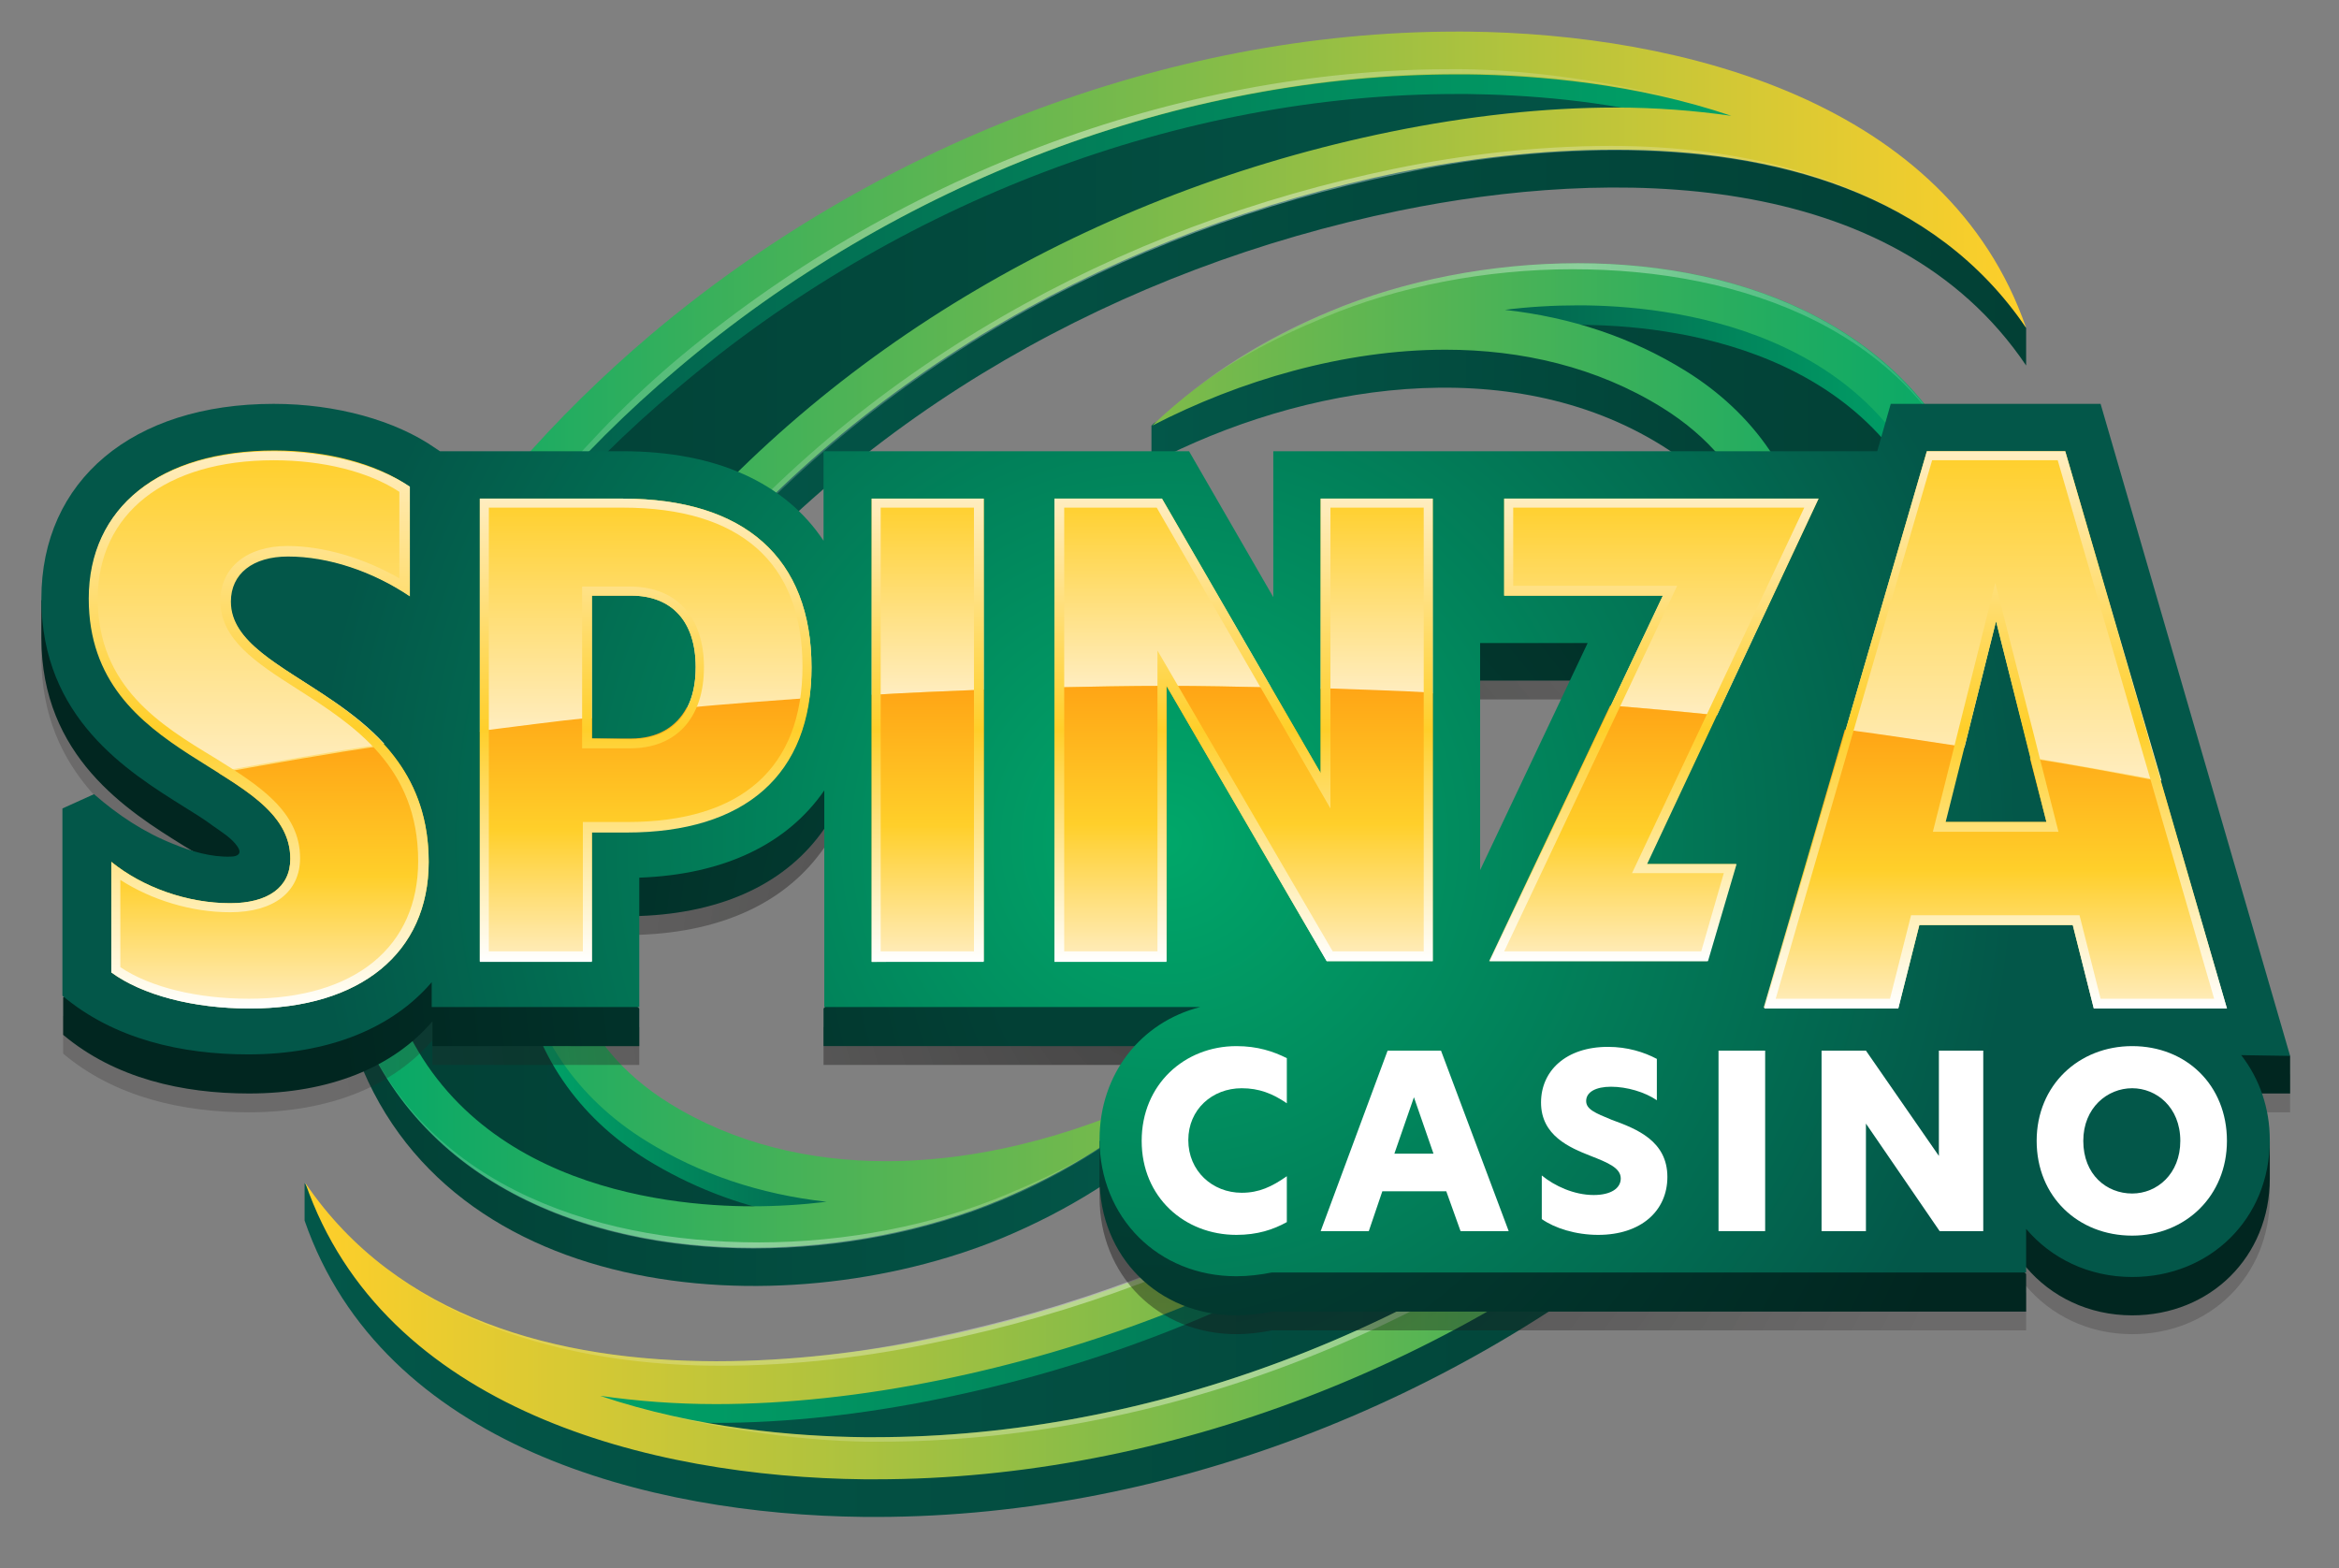 <?xml version="1.0" encoding="utf-8"?>
<!-- Generator: Adobe Illustrator 27.3.1, SVG Export Plug-In . SVG Version: 6.00 Build 0)  -->
<svg version="1.1" id="Layer_1" xmlns="http://www.w3.org/2000/svg" xmlns:xlink="http://www.w3.org/1999/xlink" x="0px" y="0px"
	 viewBox="0 0 311 208.5" style="enable-background:new 0 0 311 208.5;" xml:space="preserve">
<rect x="0" y="0" width="311" height="208.5" fill="#808080" stroke="none"/>
<style type="text/css">
	.st0{fill:url(#SVGID_1_);}
	.st1{fill:url(#SVGID_00000115489753311141804800000014307768143725598872_);}
	.st2{fill:url(#SVGID_00000060006283731136645290000012447094017487064501_);}
	.st3{fill:url(#SVGID_00000083086565047797880370000012485989134102658195_);}
	.st4{fill:url(#SVGID_00000054235373901994264430000008423645906900042903_);}
	.st5{fill:url(#SVGID_00000103960666274479355420000007442582909403498650_);}
	.st6{fill:url(#SVGID_00000079447264434571515440000005796700952380734106_);}
	.st7{fill:url(#SVGID_00000033333093875809218520000017908003241713481149_);}
	.st8{fill:url(#SVGID_00000042728817774330439150000016753099309277759119_);}
	.st9{fill:url(#SVGID_00000152245181493929687840000013947291578492753308_);}
	.st10{fill:url(#SVGID_00000101803692306735720810000000609585313776835765_);}
	.st11{fill:url(#SVGID_00000034790843459540500660000000269255726900052144_);}
	.st12{opacity:0.4;fill:url(#SVGID_00000099661178257032107360000012933573981415464381_);enable-background:new    ;}
	.st13{opacity:0.4;fill:url(#SVGID_00000073000598005319321990000004585639738832112797_);enable-background:new    ;}
	.st14{opacity:0.4;fill:url(#SVGID_00000160162732049323967330000011388511551548270743_);enable-background:new    ;}
	.st15{opacity:0.4;fill:url(#SVGID_00000183245188926644390820000001115638632470776251_);enable-background:new    ;}
	.st16{opacity:0.4;fill:url(#SVGID_00000018211684981225421940000006804388588312978821_);enable-background:new    ;}
	.st17{opacity:0.4;fill:url(#SVGID_00000183941314019451565440000003172228327418230657_);enable-background:new    ;}
	.st18{opacity:0.5;fill:url(#SVGID_00000121966014640723554020000001893295061640708515_);enable-background:new    ;}
	.st19{fill:url(#SVGID_00000147220658811289706020000010714147880339161004_);}
	.st20{fill:url(#SVGID_00000022545593213233989850000015169590152689909426_);}
	.st21{fill:#FFFFFF;}
	.st22{fill:url(#SVGID_00000170976821933015268270000009551243365200857253_);}
	.st23{fill:url(#SVGID_00000124873676252233973980000005061802094010999208_);}
	.st24{fill:url(#SVGID_00000059307250880155308800000001182550040322851471_);}
	.st25{fill:url(#SVGID_00000018198885462438584550000003442786062844778395_);}
	.st26{fill:url(#SVGID_00000156554412957291815720000015332767040849170317_);}
	.st27{fill:url(#SVGID_00000058565240210572793840000001956326600609512369_);}
	.st28{fill:url(#SVGID_00000021106279055162433270000014599516130194087588_);}
	.st29{fill:url(#SVGID_00000026136861867590008590000009367345728964011700_);}
	.st30{fill:url(#SVGID_00000000189120560896926050000004068650446100203923_);}
	.st31{fill:url(#SVGID_00000049912764013132046290000017045875582813329341_);}
	.st32{fill:url(#SVGID_00000093179271491756741930000001922499158723723684_);}
	.st33{fill:url(#SVGID_00000132064747686818461950000016857477887372666015_);}
	.st34{fill:url(#SVGID_00000159451087562761957810000005414004147301117880_);}
	.st35{fill:url(#SVGID_00000069366463248716507130000013896793932703782810_);}
	.st36{fill:url(#SVGID_00000035509614798784496100000016809707605483457957_);}
	.st37{fill:url(#SVGID_00000016054455283048862830000010586439307063227807_);}
	.st38{fill:url(#SVGID_00000031889094453637088870000001143739615107957695_);}
	.st39{fill:url(#SVGID_00000114036249436538461020000004523829988037372334_);}
	.st40{fill:url(#SVGID_00000016767846184252330840000018445553754034566806_);}
	.st41{fill:url(#SVGID_00000091016346056556881160000000030487461916972981_);}
	.st42{fill:url(#SVGID_00000175285601749516832940000004665912373222284467_);}
	.st43{fill:url(#SVGID_00000043445051474579219060000013504943112268627094_);}
	.st44{fill:url(#SVGID_00000117646698138045503840000004000698516250396845_);}
	.st45{fill:url(#SVGID_00000064335961861135722650000011968812221235763882_);}
	.st46{fill:url(#SVGID_00000054265040388213735940000001736479873336211621_);}
	.st47{fill:url(#SVGID_00000173133724112080164020000007228427766396449411_);}
</style>
<g id="background">
</g>
<g id="guide_text">
</g>
<g id="guide">
</g>
<g id="logo__x26__icon_badge">
	<g>
		
			<linearGradient id="SVGID_1_" gradientUnits="userSpaceOnUse" x1="44.136" y1="62.12" x2="156.909" y2="62.12" gradientTransform="matrix(1 0 0 -1 0 206)">
			<stop  offset="0" style="stop-color:#024035"/>
			<stop  offset="1" style="stop-color:#035749"/>
		</linearGradient>
		<path class="st0" d="M47.6,132c3.3,11,10.1,19.4,20.3,25.1c8.9,5,20,7.6,32.3,7.6c11.2,0,22.8-2.2,32.6-6.3
			c5.9-2.4,11.2-5.4,16.1-8.9l8.1-5.1v5c-0.1,0.1-0.2,0.2-0.3,0.3c-6.8,6.4-14.8,11.3-23.4,14.9c-29.5,12.2-75.9,8.9-86.8-27.2
			c-1.6-5.2-2.3-10.5-2.2-15.7v-5h1.3C45.4,122,46.1,127.1,47.6,132z"/>
		
			<linearGradient id="SVGID_00000104672317371603427090000008715974698697710998_" gradientUnits="userSpaceOnUse" x1="73.178" y1="135.334" x2="269.506" y2="135.334" gradientTransform="matrix(1 0 0 -1 0 206)">
			<stop  offset="0" style="stop-color:#035749"/>
			<stop  offset="1" style="stop-color:#024035"/>
		</linearGradient>
		<path style="fill:url(#SVGID_00000104672317371603427090000008715974698697710998_);" d="M90.9,84.2
			c-8.2,10.1-15.5,24.7-16.4,38.4h-1.3c-1-16.2,8.1-33.7,16.7-44.3c23.2-28.6,57.3-48.7,96-56.5c10-2,19.7-3.1,28.9-3.1
			c21.4,0,38.3,5.8,49.5,16.8l5.1,8.1v5c-17.8-26.4-55.4-26.3-83.3-20.6C149.1,35.6,114.8,54.7,90.9,84.2z"/>
		
			<linearGradient id="SVGID_00000130647285697878091980000013728722360756155312_" gradientUnits="userSpaceOnUse" x1="153.103" y1="141.697" x2="236.831" y2="141.697" gradientTransform="matrix(1 0 0 -1 0 206)">
			<stop  offset="0" style="stop-color:#035749"/>
			<stop  offset="1" style="stop-color:#024035"/>
		</linearGradient>
		<path style="fill:url(#SVGID_00000130647285697878091980000013728722360756155312_);" d="M221.6,53.1c8.2,5.1,13.2,12.3,14.7,21.5
			c0.5,2.9,0.6,5.8,0.4,8.8h-1.3c-0.6-9.5-4.8-18.2-14.5-24.2c-20.3-12.6-47.7-8.1-67.8,2.4v-5c0.1-0.1,0.2-0.2,0.3-0.3l7.8-4.8
			c10.2-4.1,20.9-6.3,30.9-6.3C203.3,45.2,213.2,47.9,221.6,53.1z"/>
		
			<linearGradient id="SVGID_00000034779828356714219340000016277767728643201925_" gradientUnits="userSpaceOnUse" x1="40.494" y1="62.99" x2="265.863" y2="62.99" gradientTransform="matrix(1 0 0 -1 0 206)">
			<stop  offset="0" style="stop-color:#035749"/>
			<stop  offset="1" style="stop-color:#024035"/>
		</linearGradient>
		<path style="fill:url(#SVGID_00000034779828356714219340000016277767728643201925_);" d="M265.9,89.2c-0.2,28.1-21.9,54.8-42.2,72
			c-29.9,25.4-69.5,40.9-108.9,40.5c-28.5-0.3-63.9-9.4-74.3-39.4v-5l5.1,8.1c5.4,9.2,14.1,16.4,25.8,21.6
			c15.3,6.8,32.1,8.3,43.5,8.4c0.5,0,1,0,1.5,0c37.6,0,76.5-14.7,106.6-40.2c9.7-8.3,23.3-21.7,32.5-38.5
			c6.1-11.2,9.2-22.1,9.3-32.5h1.3L265.9,89.2L265.9,89.2z"/>
		
			<linearGradient id="SVGID_00000045598811941064551110000000081510470556963979_" gradientUnits="userSpaceOnUse" x1="48.533" y1="120.892" x2="242.757" y2="120.892" gradientTransform="matrix(1 0 0 -1 0 206)">
			<stop  offset="0" style="stop-color:#024035"/>
			<stop  offset="1" style="stop-color:#035749"/>
		</linearGradient>
		<path style="fill:url(#SVGID_00000045598811941064551110000000081510470556963979_);" d="M86.7,150.6c-9-5.6-14.4-13.6-16.1-23.6
			c-3.1-18.2,7.2-38.6,16.9-50.6c23.7-29.1,58.4-49.6,97.8-57.6c10.2-2.1,20.1-3.1,29.5-3.1c10.3,0,19.7,1.3,27.9,3.9
			c-1.7-0.9-3.5-1.8-5.4-2.7c-14.8-6.6-31.1-8.1-42.2-8.2c-0.5,0-1,0-1.4,0c-36.9,0-75,14.4-104.5,39.5
			C75.7,59.6,64.4,72.9,57.4,85.8c-8.8,16.1-11.1,31.4-6.8,45.4c3.1,10.2,9.4,18,18.8,23.3c8.4,4.7,19,7.2,30.8,7.2
			c7.2,0,14.6-1,21.6-2.8c-1.3,0.1-2.6,0.1-3.8,0.1C106.1,158.9,95.6,156.1,86.7,150.6z"/>
		
			<linearGradient id="SVGID_00000127016203316732404380000001983122262094824088_" gradientUnits="userSpaceOnUse" x1="67.246" y1="90.138" x2="261.469" y2="90.138" gradientTransform="matrix(1 0 0 -1 0 206)">
			<stop  offset="0" style="stop-color:#035749"/>
			<stop  offset="1" style="stop-color:#024035"/>
		</linearGradient>
		<path style="fill:url(#SVGID_00000127016203316732404380000001983122262094824088_);" d="M252.6,115.2
			c8.8-16.1,11.1-31.4,6.8-45.4c-3.1-10.2-9.4-18-18.8-23.3c-8.4-4.7-19-7.2-30.8-7.2c-7.2,0-14.6,1-21.6,2.8
			c1.3-0.1,2.6-0.1,3.8-0.1c11.8,0,22.2,2.8,31.1,8.3c9,5.6,14.4,13.6,16.1,23.6c3.1,18.2-7.2,38.6-16.9,50.6
			c-23.7,29.1-58.4,49.6-97.8,57.6c-10.2,2.1-20.1,3.1-29.5,3.1c-10.3,0-19.7-1.3-27.9-3.9c1.7,0.9,3.5,1.8,5.4,2.7
			c14.8,6.6,31.1,8.1,42.2,8.2c0.5,0,1,0,1.4,0c36.9,0,75-14.4,104.5-39.5C234.3,141.4,245.6,128,252.6,115.2z"/>
		
			<linearGradient id="SVGID_00000019670857695226122090000015368173088173748401_" gradientUnits="userSpaceOnUse" x1="68.782" y1="81.033" x2="121.684" y2="81.033" gradientTransform="matrix(1 0 0 -1 0 206)">
			<stop  offset="0" style="stop-color:#00A769"/>
			<stop  offset="1" style="stop-color:#035749"/>
		</linearGradient>
		<path style="fill:url(#SVGID_00000019670857695226122090000015368173088173748401_);" d="M86.7,150.6c8.4,5.2,18.2,8,29.2,8.3
			c0.6,0,1.3,0,1.9,0c1.3,0,2.6,0,3.8-0.1c-5.4,1.4-11.1,2.3-16.8,2.7c-6.8-1.3-13.1-3.8-18.8-7.3c-9.2-5.7-15-14.2-16.7-24.5
			c-2.4-14,3-29.3,10-41.1c-6.3,11.4-10.9,25.5-8.7,38.4C72.3,137,77.7,145,86.7,150.6z"/>
		
			<linearGradient id="SVGID_00000060025635597272119890000010950493719924217499_" gradientUnits="userSpaceOnUse" x1="48.534" y1="131.446" x2="242.761" y2="131.446" gradientTransform="matrix(1 0 0 -1 0 206)">
			<stop  offset="0" style="stop-color:#035749"/>
			<stop  offset="1" style="stop-color:#00A769"/>
		</linearGradient>
		<path style="fill:url(#SVGID_00000060025635597272119890000010950493719924217499_);" d="M50.6,131.1c-4.2-14-1.9-29.3,6.8-45.4
			c7-12.8,18.2-26.2,31.7-37.6c28.6-24.3,65.3-38.6,101.1-39.4c1.2,0,2.3,0,3.5,0c0.5,0,1,0,1.4,0c11.1,0.1,27.4,1.6,42.2,8.2
			c1.9,0.8,3.7,1.7,5.4,2.7c-5.9-1.8-12.3-3-19.2-3.6c-10.5-2.7-20.7-3.4-28.4-3.5c-0.5,0-0.9,0-1.4,0c-36.6,0-74.4,14.3-103.7,39.2
			C76.6,62.9,65.4,76.2,58.5,88.9c-8.6,15.8-10.9,30.8-6.7,44.4c0.8,2.6,1.8,5,2.9,7.2C53,137.6,51.6,134.5,50.6,131.1z"/>
		
			<linearGradient id="SVGID_00000046307389236456113360000018031967773737423241_" gradientUnits="userSpaceOnUse" x1="188.315" y1="127.495" x2="261.47" y2="127.495" gradientTransform="matrix(1 0 0 -1 0 206)">
			<stop  offset="0" style="stop-color:#035749"/>
			<stop  offset="1" style="stop-color:#00A769"/>
		</linearGradient>
		<path style="fill:url(#SVGID_00000046307389236456113360000018031967773737423241_);" d="M209.9,39.4c11.7,0,22.3,2.5,30.8,7.2
			c9.4,5.3,15.7,13.1,18.8,23.3c4.2,14,1.9,29.2-6.8,45.4c-0.4,0.8-0.9,1.6-1.4,2.4c0.1-0.2,0.2-0.3,0.3-0.5
			c8.6-15.8,10.9-30.8,6.7-44.4c-8.1-26.7-36.5-29.6-48.3-29.6c-1.6,0-3.2,0.1-4.8,0.2c-4.1-0.8-8.4-1.2-12.9-1.2
			c-1.3,0-2.5,0-3.8,0.1c5.2-1.4,10.7-2.2,16.1-2.6C206.3,39.4,208.1,39.4,209.9,39.4z"/>
		
			<linearGradient id="SVGID_00000081641945036584760160000002046332288709930672_" gradientUnits="userSpaceOnUse" x1="67.252" y1="79.425" x2="241.216" y2="79.425" gradientTransform="matrix(1 0 0 -1 0 206)">
			<stop  offset="0" style="stop-color:#00A769"/>
			<stop  offset="1" style="stop-color:#035749"/>
		</linearGradient>
		<path style="fill:url(#SVGID_00000081641945036584760160000002046332288709930672_);" d="M124.7,182.2c39.4-8,74.2-28.5,97.8-57.6
			c9.7-12,19.9-32.4,16.9-50.6c-0.6-3.6-1.7-7-3.3-10c2.2,3.7,3.8,7.9,4.5,12.3c3.1,18.6-7.3,39.4-17.1,51.6
			c-23.8,29.4-58.8,50-98.6,58.1c-10.3,2.1-20.3,3.2-29.8,3.2c-3.1,0-6.1-0.1-9-0.4c-4.5-1.2-9.1-2.7-13.6-4.6
			c-1.9-0.8-3.7-1.7-5.4-2.7c8.2,2.6,17.6,3.9,27.9,3.9c0.6,0,1.3,0,1.9,0C105.9,185.2,115.1,184.2,124.7,182.2z"/>
		<g>
			
				<linearGradient id="SVGID_00000123410331201770637640000016606014313304246454_" gradientUnits="userSpaceOnUse" x1="44.139" y1="120.892" x2="269.506" y2="120.892" gradientTransform="matrix(1 0 0 -1 0 206)">
				<stop  offset="0" style="stop-color:#00A769"/>
				<stop  offset="1" style="stop-color:#FFCF2A"/>
			</linearGradient>
			<path style="fill:url(#SVGID_00000123410331201770637640000016606014313304246454_);" d="M193.7,9.9c0.5,0,0.9,0,1.4,0
				c9.3,0.1,22.4,1.2,35.1,5.5c-4.9-0.7-10-1.1-15.4-1.1c-9.4,0-19.5,1.1-29.8,3.2c-39.7,8.1-74.7,28.7-98.6,58.1
				c-9.9,12.2-20.3,33-17.2,51.6c1.7,10.3,7.5,18.8,16.7,24.5c7.1,4.4,15.1,7.1,24,8.1c-3.3,0.4-6.6,0.6-9.9,0.6
				c-11.8,0-40.3-2.9-48.3-29.6c-4.1-13.7-1.9-28.6,6.7-44.4C65.4,73.7,76.6,60.4,90,49.1C119.3,24.2,157.1,9.9,193.7,9.9
				 M193.7,4.2c-38.9,0-77.9,15.5-107.4,40.5c-24,20.4-50.1,54.2-39.9,87.6c7.3,24.1,30.4,33.6,53.7,33.6c11.6,0,23.2-2.3,33-6.4
				c8.6-3.6,16.6-8.5,23.4-14.9c0.1-0.1,0.2-0.2,0.3-0.3c-11.6,6-25.5,10.1-39,10.1c-10.1,0-20.1-2.3-28.8-7.7
				c-25.3-15.7-13.2-49.2,1.8-67.7c23.9-29.5,58.2-48.5,95.3-56.1c8.9-1.8,18.7-3,28.6-3c21.2,0,42.5,5.7,54.7,23.7
				c-10.4-30.1-45.8-39.1-74.3-39.4C194.7,4.2,194.2,4.2,193.7,4.2L193.7,4.2z"/>
		</g>
		
			<linearGradient id="SVGID_00000043426970615689638390000014072173333882492351_" gradientUnits="userSpaceOnUse" x1="40.496" y1="90.138" x2="265.863" y2="90.138" gradientTransform="matrix(1 0 0 -1 0 206)">
			<stop  offset="0" style="stop-color:#FFCF2A"/>
			<stop  offset="1" style="stop-color:#00A769"/>
		</linearGradient>
		<path style="fill:url(#SVGID_00000043426970615689638390000014072173333882492351_);" d="M209.9,40.6c11.8,0,40.3,2.9,48.3,29.6
			c4.1,13.7,1.9,28.6-6.7,44.4c-6.9,12.7-18.1,25.9-31.5,37.3c-29.3,24.9-67.1,39.2-103.7,39.2c-0.5,0-0.9,0-1.4,0
			c-9.3-0.1-22.4-1.2-35.1-5.5c4.9,0.7,10,1.1,15.4,1.1c9.4,0,19.5-1.1,29.8-3.2c39.7-8.1,74.7-28.7,98.6-58.1
			c9.9-12.2,20.3-33,17.2-51.6c-1.7-10.3-7.5-18.8-16.7-24.5c-7.1-4.4-15.1-7.1-24-8.1C203.2,40.8,206.6,40.6,209.9,40.6 M209.9,35
			c-11.6,0-23.2,2.3-33,6.4c-8.6,3.6-16.6,8.5-23.4,14.9c-0.1,0.1-0.2,0.2-0.3,0.3c11.6-6,25.5-10.1,39-10.1
			c10.1,0,20.1,2.3,28.8,7.7c25.3,15.7,13.2,49.2-1.8,67.7c-23.9,29.5-58.2,48.5-95.3,56.1c-8.9,1.8-18.7,3-28.6,3
			c-21.2,0-42.5-5.7-54.7-23.7c10.4,30.1,45.8,39.1,74.3,39.4c0.5,0,1,0,1.5,0c38.9,0,77.9-15.5,107.4-40.5
			c24-20.4,50.1-54.2,39.9-87.6C256.3,44.5,233.2,35,209.9,35L209.9,35z"/>
		
			<linearGradient id="SVGID_00000035506621373047007340000002674719910594322848_" gradientUnits="userSpaceOnUse" x1="74.198" y1="127.2" x2="260.323" y2="127.2" gradientTransform="matrix(1 0 0 -1 0 206)">
			<stop  offset="0" style="stop-color:#FFFFFF;stop-opacity:0.2"/>
			<stop  offset="0.2" style="stop-color:#FFFFFF;stop-opacity:0.5"/>
			<stop  offset="0.5" style="stop-color:#FFFFFF"/>
			<stop  offset="0.8" style="stop-color:#FFFFFF;stop-opacity:0.5"/>
			<stop  offset="1" style="stop-color:#FFFFFF;stop-opacity:0.2"/>
		</linearGradient>
		<path style="opacity:0.4;fill:url(#SVGID_00000035506621373047007340000002674719910594322848_);enable-background:new    ;" d="
			M214.2,19.4c16.6,0,33.7,3.9,46.1,14.2C248,23.5,231.4,20,214.8,20c-9.9,0-19.8,1.2-28.6,3.1c-37.1,7.5-71.4,26.6-95.3,56.1
			C78.3,94.7,67.7,121,79.8,138.2c-12.3-17.4-2.2-44.1,10.5-59.7C114.2,49,148.5,30,185.6,22.4C194.4,20.6,204.3,19.4,214.2,19.4z"
			/>
		
			<linearGradient id="SVGID_00000160163829229848176200000009792226671915484562_" gradientUnits="userSpaceOnUse" x1="58.533" y1="158.191" x2="230.249" y2="158.191" gradientTransform="matrix(1 0 0 -1 0 206)">
			<stop  offset="0" style="stop-color:#FFFFFF;stop-opacity:0.2"/>
			<stop  offset="0.2" style="stop-color:#FFFFFF;stop-opacity:0.5"/>
			<stop  offset="0.5" style="stop-color:#FFFFFF"/>
			<stop  offset="0.8" style="stop-color:#FFFFFF;stop-opacity:0.5"/>
			<stop  offset="1" style="stop-color:#FFFFFF;stop-opacity:0.2"/>
		</linearGradient>
		<path style="opacity:0.4;fill:url(#SVGID_00000160163829229848176200000009792226671915484562_);enable-background:new    ;" d="
			M90,49.1C76.6,60.4,65.4,73.7,58.5,86.4C65.4,73.7,76,59.8,89.3,48.4c29.3-24.9,67.1-39.2,103.7-39.2c0.5,0,0.9,0,1.4,0
			c9.3,0.1,23,1.8,35.8,6.1c-12.7-4.3-25.8-5.4-35.1-5.5c-0.5,0-0.9,0-1.4,0C157.1,9.9,119.3,24.2,90,49.1z"/>
		
			<linearGradient id="SVGID_00000047755850163503356720000016853602467197760906_" gradientUnits="userSpaceOnUse" x1="47.102" y1="55.707" x2="152.714" y2="55.707" gradientTransform="matrix(1 0 0 -1 0 206)">
			<stop  offset="0" style="stop-color:#FFFFFF;stop-opacity:0.2"/>
			<stop  offset="0.2" style="stop-color:#FFFFFF;stop-opacity:0.5"/>
			<stop  offset="0.5" style="stop-color:#FFFFFF"/>
			<stop  offset="0.8" style="stop-color:#FFFFFF;stop-opacity:0.5"/>
			<stop  offset="1" style="stop-color:#FFFFFF;stop-opacity:0.2"/>
		</linearGradient>
		<path style="opacity:0.4;fill:url(#SVGID_00000047755850163503356720000016853602467197760906_);enable-background:new    ;" d="
			M133.2,159.6c-9.8,4.1-21.4,6.4-33,6.4c-22.6,0-45-8.9-53-31.4c8,22.4,31,30.6,53.7,30.6c11.6,0,23.3-2.3,33-6.4
			c7-2.9,13.2-6.2,18.9-10.8C146.8,152.8,140.2,156.7,133.2,159.6z"/>
		
			<linearGradient id="SVGID_00000162338376057851956190000006276701328770885262_" gradientUnits="userSpaceOnUse" x1="7096.567" y1="-1729.963" x2="7282.691" y2="-1729.963" gradientTransform="matrix(-1 0 0 1 7332.376 1852.129)">
			<stop  offset="0" style="stop-color:#FFFFFF;stop-opacity:0.2"/>
			<stop  offset="0.2" style="stop-color:#FFFFFF;stop-opacity:0.5"/>
			<stop  offset="0.5" style="stop-color:#FFFFFF"/>
			<stop  offset="0.8" style="stop-color:#FFFFFF;stop-opacity:0.5"/>
			<stop  offset="1" style="stop-color:#FFFFFF;stop-opacity:0.2"/>
		</linearGradient>
		<path style="opacity:0.4;fill:url(#SVGID_00000162338376057851956190000006276701328770885262_);enable-background:new    ;" d="
			M95.8,181.6c-16.6,0-33.7-3.9-46.1-14.2C62,177.5,78.6,181,95.2,181c9.9,0,19.8-1.2,28.6-3.1c37.1-7.6,71.4-26.6,95.3-56.1
			c12.6-15.6,23.2-41.8,11.1-59.1c12.3,17.4,2.2,44.1-10.5,59.7c-23.9,29.5-58.2,48.5-95.3,56.1C115.6,180.4,105.7,181.6,95.8,181.6
			z"/>
		
			<linearGradient id="SVGID_00000058558726432651186350000012002945831256468140_" gradientUnits="userSpaceOnUse" x1="7080.902" y1="-1698.971" x2="7252.617" y2="-1698.971" gradientTransform="matrix(-1 0 0 1 7332.376 1852.129)">
			<stop  offset="0" style="stop-color:#FFFFFF;stop-opacity:0.2"/>
			<stop  offset="0.2" style="stop-color:#FFFFFF;stop-opacity:0.5"/>
			<stop  offset="0.5" style="stop-color:#FFFFFF"/>
			<stop  offset="0.8" style="stop-color:#FFFFFF;stop-opacity:0.5"/>
			<stop  offset="1" style="stop-color:#FFFFFF;stop-opacity:0.2"/>
		</linearGradient>
		<path style="opacity:0.4;fill:url(#SVGID_00000058558726432651186350000012002945831256468140_);enable-background:new    ;" d="
			M220,151.9c13.4-11.4,24.6-24.6,31.4-37.3c-6.9,12.7-17.4,26.6-30.8,37.9c-29.3,24.9-67.1,39.2-103.7,39.2c-0.5,0-0.9,0-1.4,0
			c-9.3-0.1-23-1.8-35.8-6.1c12.7,4.3,25.8,5.4,35.1,5.5c0.5,0,0.9,0,1.4,0C152.9,191.1,190.7,176.8,220,151.9z"/>
		
			<linearGradient id="SVGID_00000170262445305073205290000000150881915939806862_" gradientUnits="userSpaceOnUse" x1="7069.47" y1="-1801.455" x2="7175.082" y2="-1801.455" gradientTransform="matrix(-1 0 0 1 7332.376 1852.129)">
			<stop  offset="0" style="stop-color:#FFFFFF;stop-opacity:0.2"/>
			<stop  offset="0.2" style="stop-color:#FFFFFF;stop-opacity:0.5"/>
			<stop  offset="0.5" style="stop-color:#FFFFFF"/>
			<stop  offset="0.8" style="stop-color:#FFFFFF;stop-opacity:0.5"/>
			<stop  offset="1" style="stop-color:#FFFFFF;stop-opacity:0.2"/>
		</linearGradient>
		<path style="opacity:0.4;fill:url(#SVGID_00000170262445305073205290000000150881915939806862_);enable-background:new    ;" d="
			M176.8,41.4c9.8-4.1,21.4-6.4,33-6.4c22.6,0,45,8.9,53,31.4c-8-22.4-31-30.6-53.7-30.6c-11.6,0-23.3,2.3-33,6.4
			c-7,2.9-13.2,6.2-18.9,10.8C163.2,48.1,169.8,44.3,176.8,41.4z"/>
		
			<radialGradient id="SVGID_00000176005185107221422690000000432174058318019989_" cx="154.999" cy="76.222" r="110.948" gradientTransform="matrix(1 0 0 -1 0 206)" gradientUnits="userSpaceOnUse">
			<stop  offset="0" style="stop-color:#070606"/>
			<stop  offset="1" style="stop-color:#2A2726;stop-opacity:0.5"/>
		</radialGradient>
		<path style="opacity:0.5;fill:url(#SVGID_00000176005185107221422690000000432174058318019989_);enable-background:new    ;" d="
			M6.8,82.1c0,15.2,11.1,22.1,18.4,26.7c1.3,0.8,2.6,1.7,3.9,2.6c0.2,0.1,0.3,0.2,0.5,0.4c1.1,0.7,2.3,1.6,3.1,2.7
			c0.7,1,0.5,1.7,0.3,2.1c-0.2,0.4-0.7,1.1-2.2,1.2c-0.2,0-0.4,0-0.6,0c-1.4,0-2.9-0.3-4.2-0.6v-1.3c-0.5-0.3-1-0.6-1.5-0.9
			c-7.6-4.7-19-11.9-19-27.7v-5H6.8z M9.7,134.5l-1.3,0.6v5c6.9,5.8,15.9,7.8,24.7,7.8c10.7,0,19.2-3.5,24.4-9.6v3.3H85v-5l-1.3-1.3
			h-25v-2v-3.4l-2.2,2.6c-5,5.9-13.4,9.1-23.4,9.1C26.4,141.6,17,140.4,9.7,134.5z M110.8,103.7l-2.3,3.4
			c-4.7,6.9-12.8,10.7-23.6,11l-1.2,0v1.2v5H85c11.3-0.4,19.7-4.5,24.6-11.6h1.3v-5L110.8,103.7L110.8,103.7z M302.8,141.6H298h-2.6
			l1.6,2c1,1.3,1.8,2.7,2.4,4.3h5.1v-5L302.8,141.6z M159.5,135.3h-48.7l-1.3,1.3v5H151h1.8c1.9-1.8,4.3-3.1,7-3.8l9.6-2.5H159.5z
			 M146.2,154.2v5c0,10.4,7.8,18.2,18.2,18.2c1.6,0,3.2-0.2,4.7-0.5h100.3v-5l-1.3-1.3h-99H169l-0.1,0c-1.4,0.4-2.9,0.5-4.4,0.5
			c-9.7,0-17-7.3-17-16.9L146.2,154.2L146.2,154.2z M270.3,165.2l-2.2-2.7v3.5v4.5l1.3,0.5c3.3,3.9,8.3,6.4,14.1,6.4
			c10.4,0,18.3-7.8,18.3-18.2v-5h-1.3c0,9.7-7.3,17-17,17C278.2,171.2,273.5,169,270.3,165.2z M195.6,86.7V93h14.6l3-6.3H195.6z"/>
		
			<radialGradient id="SVGID_00000082339895205029515940000011560181069905981841_" cx="154.999" cy="78.734" r="110.948" gradientTransform="matrix(1 0 0 -1 0 206)" gradientUnits="userSpaceOnUse">
			<stop  offset="0.2" style="stop-color:#024035"/>
			<stop  offset="1" style="stop-color:#012620"/>
		</radialGradient>
		<path style="fill:url(#SVGID_00000082339895205029515940000011560181069905981841_);" d="M6.8,79.6c0,15.2,11.1,22.1,18.4,26.7
			c1.3,0.8,2.6,1.7,3.9,2.6c0.2,0.1,0.3,0.2,0.5,0.4c1.1,0.7,2.3,1.6,3.1,2.7c0.7,1,0.5,1.7,0.3,2.1c-0.2,0.4-0.7,1.1-2.2,1.2
			c-0.2,0-0.4,0-0.6,0c-1.4,0-2.9-0.3-4.2-0.6v-1.3c-0.5-0.3-1-0.6-1.5-0.9c-7.6-4.7-19-11.9-19-27.7v-5H6.8z M9.7,132l-1.3,0.6v5
			c6.9,5.8,15.9,7.8,24.7,7.8c10.7,0,19.2-3.5,24.4-9.6v3.3H85v-5l-1.3-1.3h-25v-2v-3.4l-2.2,2.6c-5,5.9-13.4,9.1-23.4,9.1
			C26.4,139.1,17,137.9,9.7,132z M110.8,101.2l-2.3,3.4c-4.7,6.9-12.8,10.7-23.6,11l-1.2,0v1.2v5H85c11.3-0.4,19.7-4.5,24.6-11.6
			h1.3v-5L110.8,101.2L110.8,101.2z M302.8,139.1H298h-2.6l1.6,2c1,1.3,1.8,2.7,2.4,4.3h5.1v-5L302.8,139.1z M159.5,132.8h-48.7
			l-1.3,1.3v5H151h1.8c1.9-1.8,4.3-3.1,7-3.8l9.6-2.5H159.5z M146.2,151.7v5c0,10.4,7.8,18.2,18.2,18.2c1.6,0,3.2-0.2,4.7-0.5h100.3
			v-5l-1.3-1.3h-99H169l-0.1,0c-1.4,0.4-2.9,0.5-4.4,0.5c-9.7,0-17-7.3-17-16.9L146.2,151.7L146.2,151.7z M270.3,162.7l-2.2-2.7v3.5
			v4.5l1.3,0.5c3.3,3.9,8.3,6.4,14.1,6.4c10.4,0,18.3-7.8,18.3-18.2v-5h-1.3c0,9.7-7.3,17-17,17
			C278.2,168.6,273.5,166.5,270.3,162.7z M195.6,84.2v6.3h14.6l3-6.3H195.6z"/>
		
			<radialGradient id="SVGID_00000176741626337387809180000009523088457717285267_" cx="155" cy="94.209" r="113.412" gradientTransform="matrix(1 0 0 -1 0 206)" gradientUnits="userSpaceOnUse">
			<stop  offset="0" style="stop-color:#00A769"/>
			<stop  offset="1" style="stop-color:#035749"/>
		</radialGradient>
		<path style="fill:url(#SVGID_00000176741626337387809180000009523088457717285267_);" d="M304.5,140.4l-25.2-86.7h-27.9l-1.8,6.3
			h-80.3v19.4L158.1,60h-48.6v11.9C104.4,64.2,95.2,60,82.8,60H58.5l-0.6-0.4c-5.3-3.7-13.2-5.9-21.5-5.9
			c-18.8,0-30.9,10.2-30.9,25.9c0,15.9,11.5,23,19,27.7c1.3,0.8,2.6,1.6,3.8,2.5c1.1,0.8,2.5,1.6,3.3,2.8c0.6,0.9,0,1.3-0.9,1.3
			c-2.6,0.1-5.3-0.7-7.7-1.7c-3.8-1.5-7.3-3.8-10.5-6.6l-4.2,1.9v24.9c6.9,5.8,15.9,7.8,24.7,7.8c10.7,0,19.2-3.5,24.4-9.6v3.3H85
			v-17.2c11.3-0.4,19.7-4.5,24.6-11.6v28.8h50c-7.9,2-13.4,8.9-13.4,17.6c0,10.4,7.8,18.2,18.2,18.2c1.6,0,3.2-0.2,4.7-0.5h100.3
			v-5.8c3.3,3.9,8.3,6.4,14.1,6.4c10.4,0,18.3-7.8,18.3-18.2c0-4.3-1.4-8.2-3.8-11.3L304.5,140.4L304.5,140.4z M196.8,115.7V85.5
			h14.3L196.8,115.7z"/>
		<g>
			<path class="st21" d="M164.4,164.2c-6.9,0-12.6-5-12.6-12.5c0-7.5,5.7-12.6,12.6-12.6c2.8,0,4.9,0.7,6.7,1.6v6
				c-1.9-1.3-3.7-2-6-2c-3.9,0-7.1,2.8-7.1,6.9c0,4.1,3.2,7,7.1,7c2.3,0,4-0.8,6-2.2v6.1C169.3,163.5,167.2,164.2,164.4,164.2z"/>
			<path class="st21" d="M194.2,163.7l-1.9-5.3h-8.5l-1.8,5.3h-6.4l8.9-24h7.1l9,24H194.2z M190.6,153.4l-2.6-7.5l-2.6,7.5H190.6z"
				/>
			<path class="st21" d="M220.3,140.8v5.5c-1.6-1.1-4-1.8-6.1-1.8c-2,0-3.3,0.7-3.3,1.9c0,1.1,1.2,1.6,3.4,2.5
				c3.3,1.2,7.4,2.8,7.4,7.6c0,4.5-3.5,7.7-9.2,7.7c-3,0-5.8-0.9-7.5-2.1v-5.8c1.7,1.4,4.3,2.6,6.9,2.6c2.3,0,3.6-0.9,3.6-2.2
				c0-1.4-1.7-2.1-4-3c-2.8-1.1-6.6-2.7-6.6-7.1c0-4.2,3.3-7.4,8.9-7.4C216.4,139.2,218.6,139.9,220.3,140.8z"/>
			<path class="st21" d="M228.5,139.7h6.2v24h-6.2V139.7z"/>
			<path class="st21" d="M263.7,163.7h-5.8l-9.8-14.3h0v14.3h-5.9v-24h5.9l9.7,14h0v-14h5.9V163.7z"/>
			<path class="st21" d="M283.5,139.1c7.2,0,12.6,5.2,12.6,12.6c0,7.3-5.5,12.6-12.6,12.6c-7.2,0-12.7-5.2-12.7-12.6
				C270.8,144.3,276.4,139.1,283.5,139.1z M289.9,151.7c0-4.5-3.2-7-6.4-7c-3.3,0-6.5,2.6-6.5,7c0,4.5,3.1,7,6.5,7
				C286.8,158.7,289.9,156.1,289.9,151.7z"/>
		</g>
		<g>
			
				<linearGradient id="SVGID_00000080180654876282251940000003888879474372407938_" gradientUnits="userSpaceOnUse" x1="265.353" y1="72.534" x2="265.353" y2="145.396" gradientTransform="matrix(1 0 0 -1 0 206)">
				<stop  offset="0" style="stop-color:#FFEDC0"/>
				<stop  offset="1" style="stop-color:#FFCF2A"/>
			</linearGradient>
			<path style="fill:url(#SVGID_00000080180654876282251940000003888879474372407938_);" d="M274.1,60.6l21.2,72.9h-16.4l-2.8-11.1
				h-21.4l-2.8,11.1h-16.5l21.2-72.9C256.6,60.6,274.1,60.6,274.1,60.6z M272.9,109.9l-7.6-29.9l-7.5,29.9L272.9,109.9L272.9,109.9z
				"/>
			
				<linearGradient id="SVGID_00000011024214799279977320000009041196921031619968_" gradientUnits="userSpaceOnUse" x1="219.94" y1="78.816" x2="219.94" y2="139.115" gradientTransform="matrix(1 0 0 -1 0 206)">
				<stop  offset="0" style="stop-color:#FFEDC0"/>
				<stop  offset="1" style="stop-color:#FFCF2A"/>
			</linearGradient>
			<polygon style="fill:url(#SVGID_00000011024214799279977320000009041196921031619968_);" points="240.8,66.9 217.9,115.5 
				230,115.5 226.6,127.2 199,127.2 222.1,78.6 200.6,78.6 200.6,66.9 			"/>
			
				<linearGradient id="SVGID_00000175293683738093593170000004240604713912702133_" gradientUnits="userSpaceOnUse" x1="165.369" y1="78.816" x2="165.369" y2="139.115" gradientTransform="matrix(1 0 0 -1 0 206)">
				<stop  offset="0" style="stop-color:#FFEDC0"/>
				<stop  offset="1" style="stop-color:#FFCF2A"/>
			</linearGradient>
			<polygon style="fill:url(#SVGID_00000175293683738093593170000004240604713912702133_);" points="189.9,66.9 189.9,127.2 
				176.8,127.2 154.5,88.9 154.5,127.2 140.8,127.2 140.8,66.9 154.1,66.9 176.2,105.1 176.2,66.9 			"/>
			
				<linearGradient id="SVGID_00000155140222491009161980000006345590779683321516_" gradientUnits="userSpaceOnUse" x1="123.304" y1="78.816" x2="123.304" y2="139.115" gradientTransform="matrix(1 0 0 -1 0 206)">
				<stop  offset="0" style="stop-color:#FFEDC0"/>
				<stop  offset="1" style="stop-color:#FFCF2A"/>
			</linearGradient>
			
				<rect x="116.5" y="66.9" style="fill:url(#SVGID_00000155140222491009161980000006345590779683321516_);" width="13.7" height="60.3"/>
			
				<linearGradient id="SVGID_00000016056914969128583980000003859878192018443163_" gradientUnits="userSpaceOnUse" x1="85.837" y1="78.816" x2="85.837" y2="139.115" gradientTransform="matrix(1 0 0 -1 0 206)">
				<stop  offset="0" style="stop-color:#FFEDC0"/>
				<stop  offset="1" style="stop-color:#FFCF2A"/>
			</linearGradient>
			<path style="fill:url(#SVGID_00000016056914969128583980000003859878192018443163_);" d="M107.3,88.7c0,13.7-8.5,21.3-24,21.3
				h-5.3v17.2H64.4V66.9h18.4C98.6,66.9,107.3,74.6,107.3,88.7z M93.1,88.7c0-6.4-3.3-10.1-9.2-10.1h-5.8v20.3h5.8
				C89.7,98.8,93.1,95.1,93.1,88.7z"/>
			
				<linearGradient id="SVGID_00000154404548524358434640000001626979508602062993_" gradientUnits="userSpaceOnUse" x1="34.331" y1="72.534" x2="34.331" y2="145.396" gradientTransform="matrix(1 0 0 -1 0 206)">
				<stop  offset="0" style="stop-color:#FFEDC0"/>
				<stop  offset="1" style="stop-color:#FFCF2A"/>
			</linearGradient>
			<path style="fill:url(#SVGID_00000154404548524358434640000001626979508602062993_);" d="M53.7,65.1v13c-4.9-3-10.5-4.7-15.5-4.7
				c-5.1,0-8.2,2.6-8.2,6.6c0,4.8,4.6,7.8,9.9,11.2c7.3,4.7,16.4,10.5,16.4,23.4c0,11.7-8.9,18.9-23.1,18.9
				c-7.1,0-13.7-1.7-17.8-4.5v-13.1c4.3,3.1,9.9,4.8,15.2,4.8c5.5,0,8.7-2.4,8.7-6.5c0-5.9-5.4-9.2-11-12.8
				c-7.4-4.6-15.8-9.8-15.8-21.9c0-11.7,9.2-19,24-19C43.1,60.6,49.6,62.3,53.7,65.1z"/>
		</g>
		<g>
			
				<linearGradient id="SVGID_00000047759403994693513900000007225026372083158456_" gradientUnits="userSpaceOnUse" x1="33.061" y1="103.291" x2="33.061" y2="146.029" gradientTransform="matrix(1 0 0 -1 0 206)">
				<stop  offset="0" style="stop-color:#FFEDC0"/>
				<stop  offset="1" style="stop-color:#FFCF2A"/>
			</linearGradient>
			<path style="fill:url(#SVGID_00000047759403994693513900000007225026372083158456_);" d="M30.6,79.9c0-3.7,2.9-6,7.6-6
				c5.4,0,11.3,2,16.2,5.3V64.7c-4.2-3-10.9-4.8-17.9-4.8c-15.2,0-24.6,7.5-24.6,19.6c0,13,9.5,18.3,17.2,23.1
				c7.3-1.3,14.6-2.6,22-3.7C43.3,90.4,30.6,87.5,30.6,79.9z"/>
			
				<linearGradient id="SVGID_00000052799865596175488200000015011945753625055366_" gradientUnits="userSpaceOnUse" x1="85.839" y1="108.786" x2="85.839" y2="139.748" gradientTransform="matrix(1 0 0 -1 0 206)">
				<stop  offset="0" style="stop-color:#FFEDC0"/>
				<stop  offset="1" style="stop-color:#FFCF2A"/>
			</linearGradient>
			<path style="fill:url(#SVGID_00000052799865596175488200000015011945753625055366_);" d="M78.7,79.2h5.2c5.5,0,8.6,3.5,8.6,9.5
				c0,2.2-0.4,4-1.2,5.5c5.4-0.5,10.9-0.9,16.3-1.3c0.2-1.3,0.3-2.7,0.3-4.2c0-14.5-8.9-22.4-25.1-22.4h-19v31
				c5-0.7,9.9-1.3,14.9-1.8L78.7,79.2L78.7,79.2z"/>
			
				<linearGradient id="SVGID_00000034065516868758680010000005610905323347525305_" gradientUnits="userSpaceOnUse" x1="123.305" y1="113.666" x2="123.305" y2="139.748" gradientTransform="matrix(1 0 0 -1 0 206)">
				<stop  offset="0" style="stop-color:#FFEDC0"/>
				<stop  offset="1" style="stop-color:#FFCF2A"/>
			</linearGradient>
			<path style="fill:url(#SVGID_00000034065516868758680010000005610905323347525305_);" d="M130.8,66.3h-14.9v26.1
				c5-0.3,9.9-0.5,14.9-0.7V66.3z"/>
			
				<linearGradient id="SVGID_00000127011213336368396600000011981593269073919115_" gradientUnits="userSpaceOnUse" x1="154.605" y1="114.602" x2="154.605" y2="139.748" gradientTransform="matrix(1 0 0 -1 0 206)">
				<stop  offset="0" style="stop-color:#FFEDC0"/>
				<stop  offset="1" style="stop-color:#FFCF2A"/>
			</linearGradient>
			<path style="fill:url(#SVGID_00000127011213336368396600000011981593269073919115_);" d="M155.1,91.2L155.1,91.2L155.1,91.2
				c4.6,0,9.3,0.1,13.9,0.2l-14.5-25.1h-14.3v25.1c4.9-0.1,9.9-0.2,14.8-0.2C155,91.2,155.1,91.2,155.1,91.2z"/>
			
				<linearGradient id="SVGID_00000125578439826095749830000009199074783634470577_" gradientUnits="userSpaceOnUse" x1="183.082" y1="113.872" x2="183.082" y2="139.748" gradientTransform="matrix(1 0 0 -1 0 206)">
				<stop  offset="0" style="stop-color:#FFEDC0"/>
				<stop  offset="1" style="stop-color:#FFCF2A"/>
			</linearGradient>
			<path style="fill:url(#SVGID_00000125578439826095749830000009199074783634470577_);" d="M190.5,66.3h-14.9v25.3
				c5,0.1,10,0.3,14.9,0.6V66.3z"/>
			
				<linearGradient id="SVGID_00000168088677650005278130000000957145659104247970_" gradientUnits="userSpaceOnUse" x1="220.906" y1="110.923" x2="220.906" y2="139.748" gradientTransform="matrix(1 0 0 -1 0 206)">
				<stop  offset="0" style="stop-color:#FFEDC0"/>
				<stop  offset="1" style="stop-color:#FFCF2A"/>
			</linearGradient>
			<path style="fill:url(#SVGID_00000168088677650005278130000000957145659104247970_);" d="M241.8,66.3H200v12.9h21.1l-6.9,14.6
				c4.7,0.4,9.4,0.8,14.1,1.3L241.8,66.3z"/>
			
				<linearGradient id="SVGID_00000153668517499148253100000016126815926281334180_" gradientUnits="userSpaceOnUse" x1="266.339" y1="102.1" x2="266.339" y2="146.029" gradientTransform="matrix(1 0 0 -1 0 206)">
				<stop  offset="0" style="stop-color:#FFEDC0"/>
				<stop  offset="1" style="stop-color:#FFCF2A"/>
			</linearGradient>
			<path style="fill:url(#SVGID_00000153668517499148253100000016126815926281334180_);" d="M265.4,82.6l4.6,18.1
				c5.8,1,11.6,2,17.4,3.1L274.6,60h-18.4l-10.8,37.1c5.3,0.7,10.6,1.4,15.8,2.3L265.4,82.6z"/>
		</g>
		<g>
			
				<linearGradient id="SVGID_00000008144261370611658240000008100728112416905407_" gradientUnits="userSpaceOnUse" x1="35.805" y1="71.911" x2="35.805" y2="106.988" gradientTransform="matrix(1 0 0 -1 0 206)">
				<stop  offset="0" style="stop-color:#FFEDC0"/>
				<stop  offset="0.5" style="stop-color:#FFCF2A"/>
				<stop  offset="1" style="stop-color:#FFA515"/>
			</linearGradient>
			<path style="fill:url(#SVGID_00000008144261370611658240000008100728112416905407_);" d="M38.6,114.2c0,3.8-3,5.9-8,5.9
				c-5.7,0-11.6-2.1-15.8-5.5v14.7c4.1,3,10.9,4.8,18.4,4.8c14.7,0,23.8-7.4,23.8-19.5c0-6.9-2.5-11.8-5.9-15.5
				c-7.4,1.1-14.7,2.4-22,3.7C34.2,106,38.6,109.1,38.6,114.2z"/>
			
				<linearGradient id="SVGID_00000011011961483181051340000007129334062984588679_" gradientUnits="userSpaceOnUse" x1="85.688" y1="78.192" x2="85.688" y2="113.159" gradientTransform="matrix(1 0 0 -1 0 206)">
				<stop  offset="0" style="stop-color:#FFEDC0"/>
				<stop  offset="0.5" style="stop-color:#FFCF2A"/>
				<stop  offset="1" style="stop-color:#FFA515"/>
			</linearGradient>
			<path style="fill:url(#SVGID_00000011011961483181051340000007129334062984588679_);" d="M78.7,127.8v-17.2h4.6
				c14.2,0,22.7-6.2,24.3-17.8c-5.5,0.4-10.9,0.8-16.3,1.3c-1.4,2.6-3.9,4.1-7.4,4.1h-5.2v-2.8c-5,0.5-10,1.2-14.9,1.8v30.6H78.7z"
				/>
			
				<linearGradient id="SVGID_00000137845416348708620080000003506870775124288950_" gradientUnits="userSpaceOnUse" x1="123.305" y1="78.192" x2="123.305" y2="114.342" gradientTransform="matrix(1 0 0 -1 0 206)">
				<stop  offset="0" style="stop-color:#FFEDC0"/>
				<stop  offset="0.5" style="stop-color:#FFCF2A"/>
				<stop  offset="1" style="stop-color:#FFA515"/>
			</linearGradient>
			<path style="fill:url(#SVGID_00000137845416348708620080000003506870775124288950_);" d="M130.8,127.8V91.7
				c-5,0.2-10,0.4-14.9,0.7v35.5L130.8,127.8L130.8,127.8z"/>
			
				<linearGradient id="SVGID_00000103226614039893741220000006488692200611438482_" gradientUnits="userSpaceOnUse" x1="147.66" y1="78.192" x2="147.66" y2="114.77" gradientTransform="matrix(1 0 0 -1 0 206)">
				<stop  offset="0" style="stop-color:#FFEDC0"/>
				<stop  offset="0.5" style="stop-color:#FFCF2A"/>
				<stop  offset="1" style="stop-color:#FFA515"/>
			</linearGradient>
			<path style="fill:url(#SVGID_00000103226614039893741220000006488692200611438482_);" d="M155.1,127.8V91.2c0,0-0.1,0-0.1,0
				c-4.9,0-9.9,0.1-14.8,0.2v36.4L155.1,127.8L155.1,127.8z"/>
			
				<linearGradient id="SVGID_00000131367238617635687760000002979629406794749824_" gradientUnits="userSpaceOnUse" x1="172.838" y1="78.192" x2="172.838" y2="114.77" gradientTransform="matrix(1 0 0 -1 0 206)">
				<stop  offset="0" style="stop-color:#FFEDC0"/>
				<stop  offset="0.5" style="stop-color:#FFCF2A"/>
				<stop  offset="1" style="stop-color:#FFA515"/>
			</linearGradient>
			<path style="fill:url(#SVGID_00000131367238617635687760000002979629406794749824_);" d="M176.4,127.8h14.1V92.1
				c-5-0.3-9.9-0.4-14.9-0.6v11.3L169,91.4c-4.6-0.1-9.2-0.2-13.9-0.2L176.4,127.8z"/>
			
				<linearGradient id="SVGID_00000101810619746727005350000009137468612079617701_" gradientUnits="userSpaceOnUse" x1="214.425" y1="78.192" x2="214.425" y2="112.259" gradientTransform="matrix(1 0 0 -1 0 206)">
				<stop  offset="0" style="stop-color:#FFEDC0"/>
				<stop  offset="0.5" style="stop-color:#FFCF2A"/>
				<stop  offset="1" style="stop-color:#FFA515"/>
			</linearGradient>
			<path style="fill:url(#SVGID_00000101810619746727005350000009137468612079617701_);" d="M227,127.8l3.8-12.9h-11.9l9.3-19.8
				c-4.7-0.5-9.4-0.9-14.1-1.3L198,127.8H227z"/>
			
				<linearGradient id="SVGID_00000029045640797265857540000015865514493461805960_" gradientUnits="userSpaceOnUse" x1="265.349" y1="71.911" x2="265.349" y2="108.908" gradientTransform="matrix(1 0 0 -1 0 206)">
				<stop  offset="0" style="stop-color:#FFEDC0"/>
				<stop  offset="0.5" style="stop-color:#FFCF2A"/>
				<stop  offset="1" style="stop-color:#FFA515"/>
			</linearGradient>
			<path style="fill:url(#SVGID_00000029045640797265857540000015865514493461805960_);" d="M252.4,134.1l2.8-11.1h20.4l2.8,11.1
				h17.7l-8.8-30.2c-5.8-1.1-11.6-2.2-17.4-3.1l2.2,8.5h-13.5l2.5-10c-5.3-0.8-10.5-1.6-15.8-2.3l-10.8,37L252.4,134.1L252.4,134.1z
				"/>
		</g>
		<g>
			
				<linearGradient id="SVGID_00000039855885205839781590000005806312328793827768_" gradientUnits="userSpaceOnUse" x1="34.327" y1="71.911" x2="34.327" y2="146.029" gradientTransform="matrix(1 0 0 -1 0 206)">
				<stop  offset="0" style="stop-color:#FFFFFF"/>
				<stop  offset="0.5" style="stop-color:#FFCF2A"/>
				<stop  offset="1" style="stop-color:#FFEDC0"/>
			</linearGradient>
			<path style="fill:url(#SVGID_00000039855885205839781590000005806312328793827768_);" d="M36.4,61.2c6.5,0,12.6,1.5,16.7,4.2
				v11.5c-4.7-2.7-10.1-4.3-14.9-4.3c-5.4,0-8.9,2.9-8.9,7.3c0,5.1,4.7,8.2,10.2,11.7c7.5,4.8,16.1,10.3,16.1,22.9
				c0,11.4-8.4,18.3-22.5,18.3c-6.8,0-13.1-1.5-17.1-4.2v-11.6c4.2,2.7,9.5,4.3,14.6,4.3c5.8,0,9.3-2.7,9.3-7.2
				c0-6.2-5.5-9.7-11.3-13.3C21.3,96.4,13,91.3,13,79.6C13,68.3,22,61.2,36.4,61.2 M36.4,60c-15.2,0-24.6,7.5-24.6,19.6
				c0,21.9,26.8,21.9,26.8,34.6c0,3.8-3,5.9-8,5.9c-5.7,0-11.6-2.1-15.8-5.5v14.7c4.1,3,10.9,4.8,18.4,4.8
				c14.7,0,23.8-7.4,23.8-19.5c0-22.5-26.3-23.8-26.3-34.6c0-3.7,2.9-6,7.6-6c5.4,0,11.3,2,16.2,5.3V64.7C50.1,61.8,43.5,60,36.4,60
				L36.4,60z"/>
			
				<linearGradient id="SVGID_00000124883552246511056720000006203207381389867156_" gradientUnits="userSpaceOnUse" x1="85.839" y1="78.192" x2="85.839" y2="139.748" gradientTransform="matrix(1 0 0 -1 0 206)">
				<stop  offset="0" style="stop-color:#FFFFFF"/>
				<stop  offset="0.5" style="stop-color:#FFCF2A"/>
				<stop  offset="1" style="stop-color:#FFEDC0"/>
			</linearGradient>
			<path style="fill:url(#SVGID_00000124883552246511056720000006203207381389867156_);" d="M82.8,67.5c15.6,0,23.9,7.3,23.9,21.1
				c0,13.5-8.1,20.7-23.3,20.7h-5.9v17.2H65v-59H82.8 M77.4,99.5h6.4c6.1,0,9.8-4,9.8-10.8c0-6.7-3.7-10.7-9.8-10.7h-6.4L77.4,99.5
				 M82.8,66.3h-19v61.6h14.9v-17.2h4.6c15.8,0,24.6-7.7,24.6-21.9C107.9,74.2,99,66.3,82.8,66.3L82.8,66.3z M78.7,98.2v-19h5.2
				c5.5,0,8.6,3.5,8.6,9.5c0,6.1-3.1,9.6-8.6,9.6L78.7,98.2L78.7,98.2z"/>
			
				<linearGradient id="SVGID_00000156583249743489939540000009135512607861866409_" gradientUnits="userSpaceOnUse" x1="123.305" y1="78.192" x2="123.305" y2="139.748" gradientTransform="matrix(1 0 0 -1 0 206)">
				<stop  offset="0" style="stop-color:#FFFFFF"/>
				<stop  offset="0.5" style="stop-color:#FFCF2A"/>
				<stop  offset="1" style="stop-color:#FFEDC0"/>
			</linearGradient>
			<path style="fill:url(#SVGID_00000156583249743489939540000009135512607861866409_);" d="M129.5,67.5v59h-12.4v-59H129.5
				 M130.8,66.3h-14.9v61.6h14.9V66.3L130.8,66.3z"/>
			
				<linearGradient id="SVGID_00000161601006036764495560000002669144078376769946_" gradientUnits="userSpaceOnUse" x1="165.371" y1="78.192" x2="165.371" y2="139.748" gradientTransform="matrix(1 0 0 -1 0 206)">
				<stop  offset="0" style="stop-color:#FFFFFF"/>
				<stop  offset="0.5" style="stop-color:#FFCF2A"/>
				<stop  offset="1" style="stop-color:#FFEDC0"/>
			</linearGradient>
			<path style="fill:url(#SVGID_00000161601006036764495560000002669144078376769946_);" d="M189.3,67.5v59h-12.1l-23.3-40v40h-12.4
				v-59h12.3l23.1,40v-40H189.3 M190.5,66.3h-14.9v36.5l-21.1-36.5h-14.3v61.6h14.9V91.2l21.3,36.6h14.1L190.5,66.3L190.5,66.3z"/>
			
				<linearGradient id="SVGID_00000008869715662343496000000011887713760867665331_" gradientUnits="userSpaceOnUse" x1="219.941" y1="78.192" x2="219.941" y2="139.748" gradientTransform="matrix(1 0 0 -1 0 206)">
				<stop  offset="0" style="stop-color:#FFFFFF"/>
				<stop  offset="0.5" style="stop-color:#FFCF2A"/>
				<stop  offset="1" style="stop-color:#FFEDC0"/>
			</linearGradient>
			<path style="fill:url(#SVGID_00000008869715662343496000000011887713760867665331_);" d="M239.9,67.5l-22.9,48.6h12.2l-3,10.4
				H200l23-48.6h-21.8V67.5H239.9 M241.8,66.3H200v12.9h21.1l-23,48.6h29l3.8-12.9h-11.9L241.8,66.3L241.8,66.3z"/>
			
				<linearGradient id="SVGID_00000148660877759693179040000018393361554923425709_" gradientUnits="userSpaceOnUse" x1="265.349" y1="71.911" x2="265.349" y2="146.029" gradientTransform="matrix(1 0 0 -1 0 206)">
				<stop  offset="0" style="stop-color:#FFFFFF"/>
				<stop  offset="0.5" style="stop-color:#FFCF2A"/>
				<stop  offset="1" style="stop-color:#FFEDC0"/>
			</linearGradient>
			<path style="fill:url(#SVGID_00000148660877759693179040000018393361554923425709_);" d="M273.6,61.2l20.8,71.6h-15.1l-2.8-11.1
				h-22.4l-2.8,11.1h-15.2l20.8-71.6L273.6,61.2 M257,110.6h16.7l-8.4-33.1L257,110.6 M274.6,60h-18.4l-21.6,74.1h17.8l2.8-11.1
				h20.4l2.8,11.1h17.7L274.6,60L274.6,60z M258.7,109.3l6.7-26.7l6.7,26.7H258.7L258.7,109.3z"/>
		</g>
	</g>
</g>
</svg>
